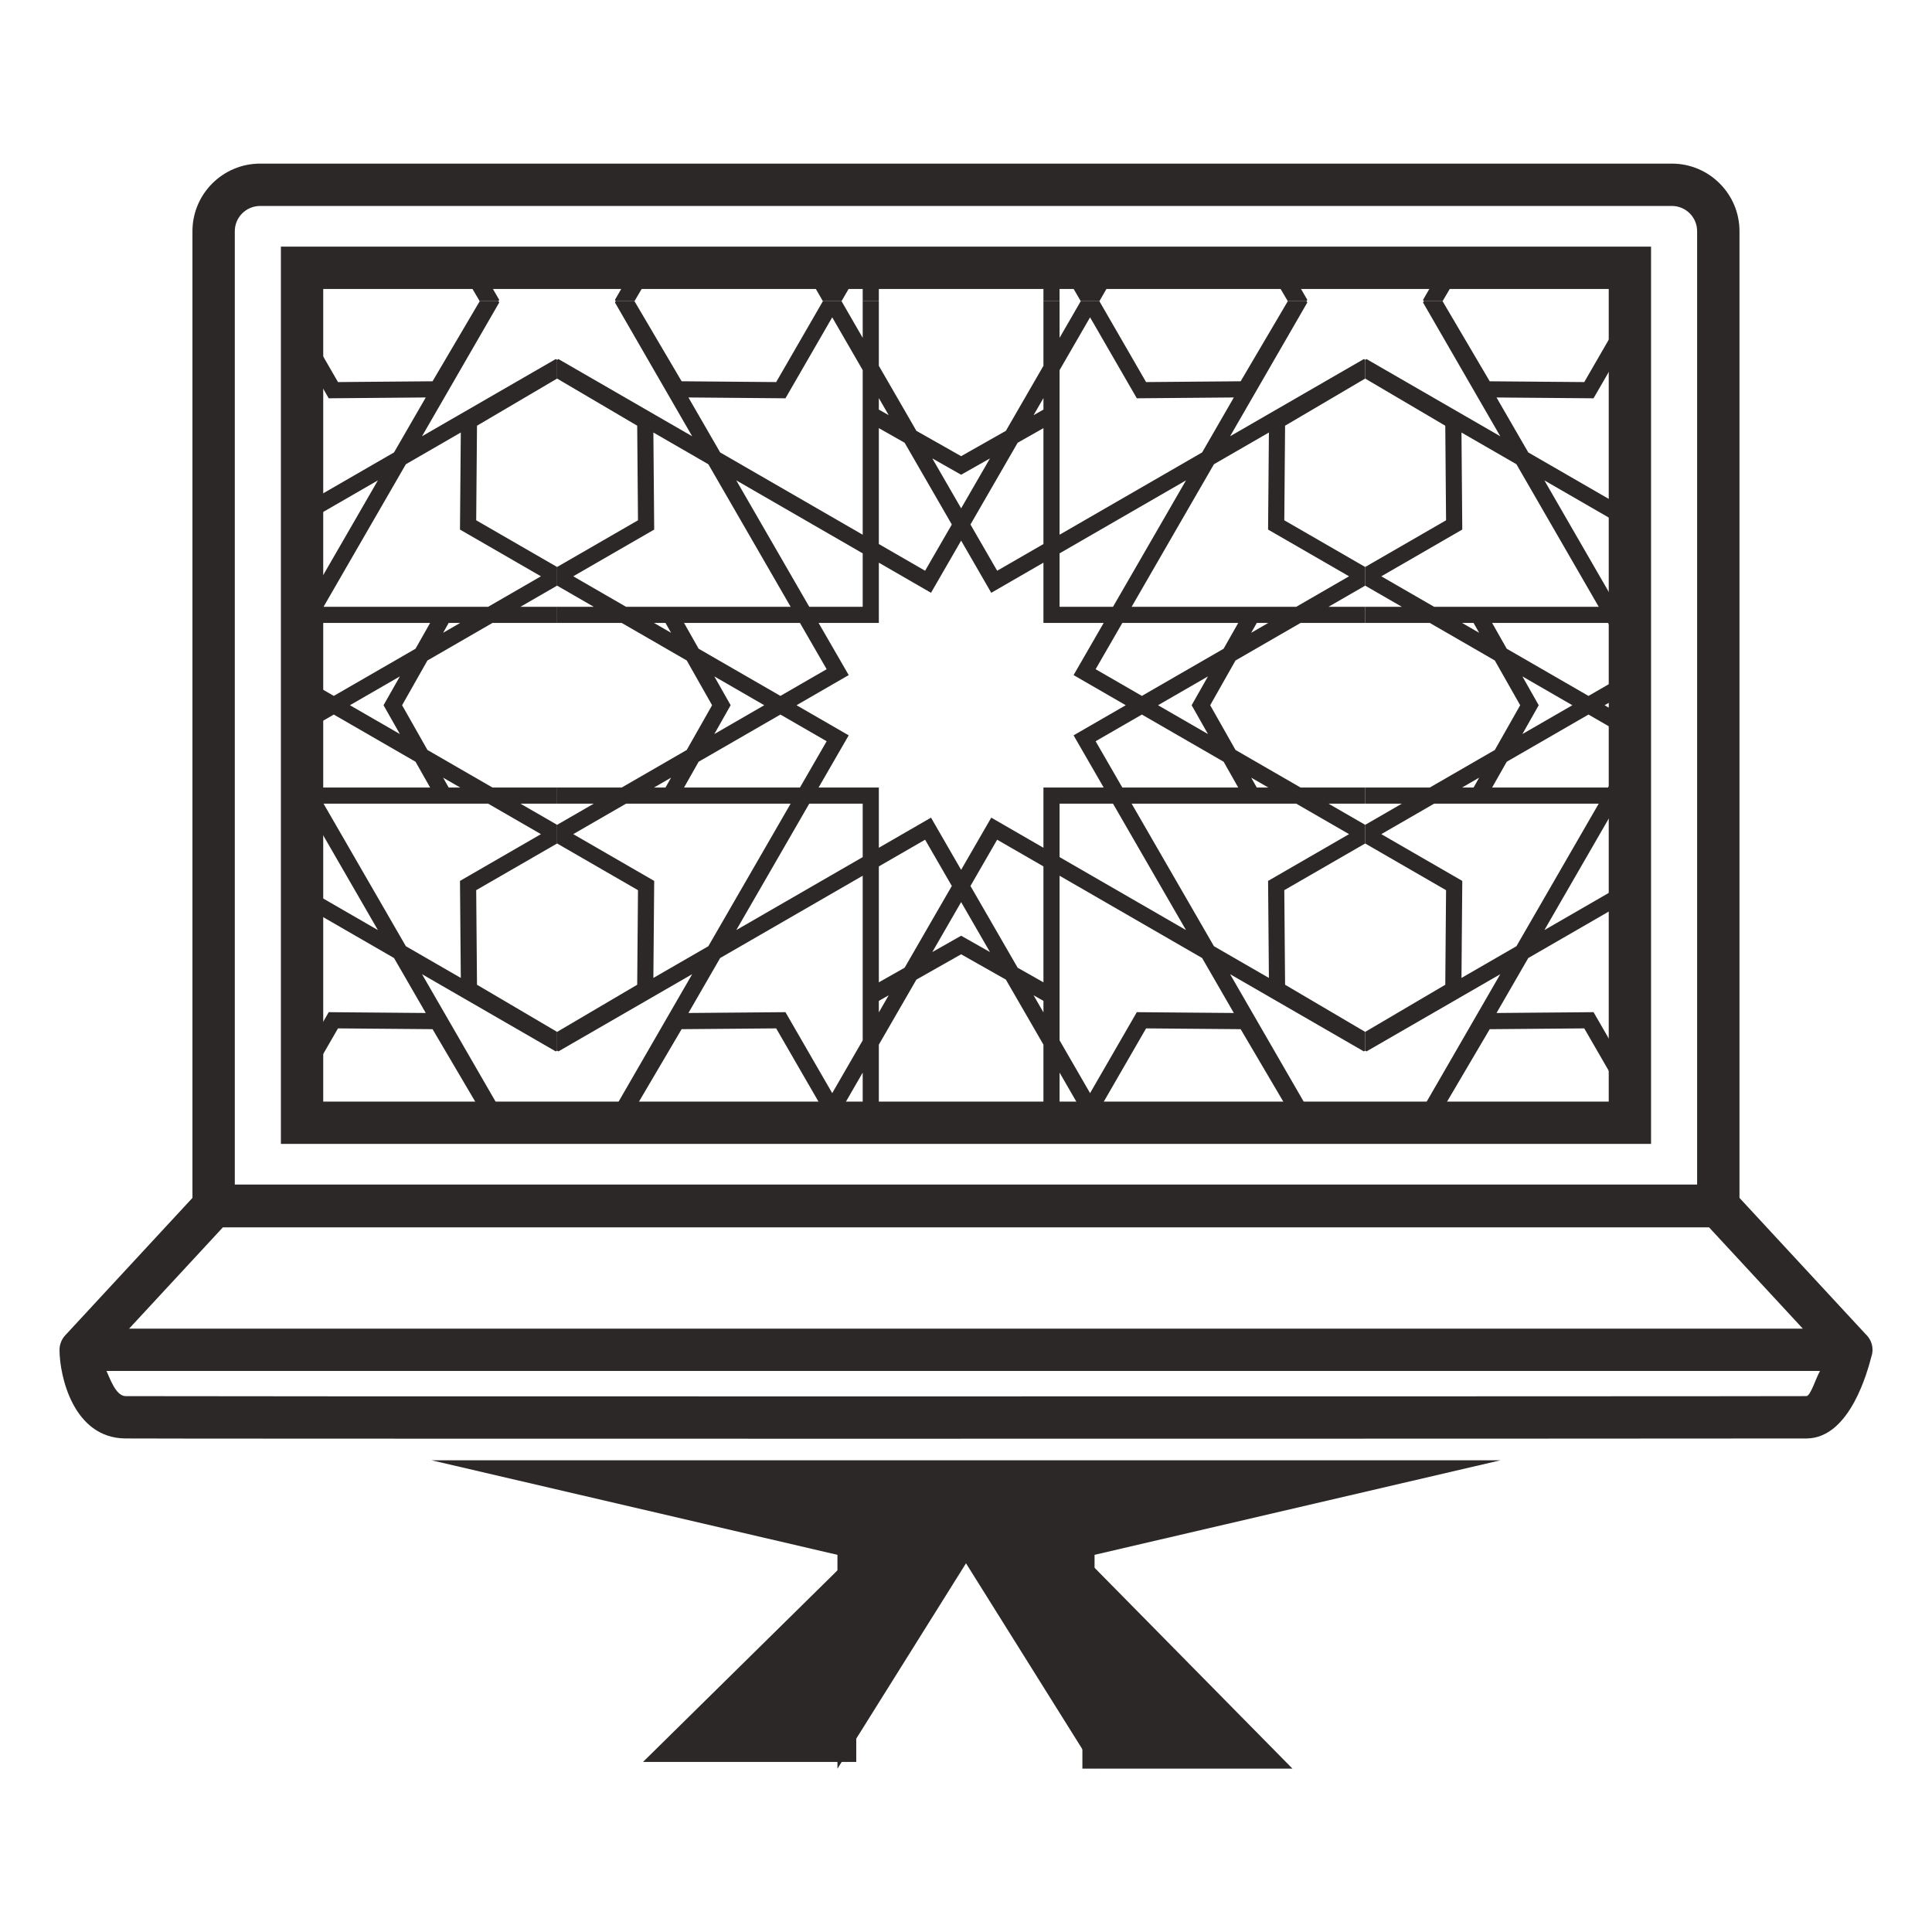 <svg xmlns="http://www.w3.org/2000/svg" xmlns:xlink="http://www.w3.org/1999/xlink" width="500" zoomAndPan="magnify" viewBox="0 0 375 375" height="500" preserveAspectRatio="xMidYMid meet" version="1.0"><defs><clipPath id="3d6baf7fbd"><path d="M 83.746 283.438 L 291.309 283.438 L 291.309 301.895 L 83.746 301.895 Z M 83.746 283.438 " clip-rule="nonzero"/></clipPath><clipPath id="3b70cc0655"><path d="M 162.988 301.895 L 212.012 301.895 L 291.254 283.438 L 83.746 283.438 Z M 162.988 301.895 " clip-rule="nonzero"/></clipPath><clipPath id="4978a77d57"><path d="M 61.469 215 L 109 215 L 109 215.152 L 61.469 215.152 Z M 61.469 215 " clip-rule="nonzero"/></clipPath><clipPath id="640b407fa6"><path d="M 108 215 L 265 215 L 265 215.152 L 108 215.152 Z M 108 215 " clip-rule="nonzero"/></clipPath><clipPath id="fae97eecd0"><path d="M 264 215 L 314.938 215 L 314.938 215.152 L 264 215.152 Z M 264 215 " clip-rule="nonzero"/></clipPath><clipPath id="8906574f61"><path d="M 61.469 58 L 109 58 L 109 215.152 L 61.469 215.152 Z M 61.469 58 " clip-rule="nonzero"/></clipPath><clipPath id="63ad2b33ba"><path d="M 108 58 L 265 58 L 265 215.152 L 108 215.152 Z M 108 58 " clip-rule="nonzero"/></clipPath><clipPath id="2a2091cac0"><path d="M 264 58 L 314.938 58 L 314.938 215.152 L 264 215.152 Z M 264 58 " clip-rule="nonzero"/></clipPath><clipPath id="71f5e2685b"><path d="M 61.469 55.246 L 109 55.246 L 109 59 L 61.469 59 Z M 61.469 55.246 " clip-rule="nonzero"/></clipPath><clipPath id="0b23bd46a0"><path d="M 108 55.246 L 265 55.246 L 265 59 L 108 59 Z M 108 55.246 " clip-rule="nonzero"/></clipPath><clipPath id="128ffaadbf"><path d="M 264 55.246 L 314.938 55.246 L 314.938 59 L 264 59 Z M 264 55.246 " clip-rule="nonzero"/></clipPath><clipPath id="46e4167e05"><path d="M 11.551 31.695 L 363.688 31.695 L 363.688 280 L 11.551 280 Z M 11.551 31.695 " clip-rule="nonzero"/></clipPath><clipPath id="5b9f126d6e"><path d="M 162.547 292.836 L 212.453 292.836 L 212.453 343.328 L 162.547 343.328 Z M 162.547 292.836 " clip-rule="nonzero"/></clipPath><clipPath id="514ec68f88"><path d="M 212.453 292.836 L 212.453 343.305 L 187.5 303.434 L 162.547 343.305 L 162.547 292.836 Z M 212.453 292.836 " clip-rule="nonzero"/></clipPath><clipPath id="f0c527bfa9"><path d="M 124.074 301.16 L 166.602 301.16 L 166.602 341.988 L 124.074 341.988 Z M 124.074 301.16 " clip-rule="nonzero"/></clipPath><clipPath id="b9f01e72bf"><path d="M 210.09 301.164 L 250.914 301.164 L 250.914 343.691 L 210.09 343.691 Z M 210.09 301.164 " clip-rule="nonzero"/></clipPath></defs><g clip-path="url(#3d6baf7fbd)"><g clip-path="url(#3b70cc0655)"><path fill="#2d2828" d="M 83.746 283.438 L 291.234 283.438 L 291.234 301.895 L 83.746 301.895 Z M 83.746 283.438 " fill-opacity="1" fill-rule="nonzero"/></g></g><g clip-path="url(#4978a77d57)"><path fill="#2d2828" d="M 104.996 268.711 L 94.75 274.629 L 62.801 274.629 L 72.574 257.699 L 78.777 246.957 L 89.441 240.801 L 89.281 259.637 Z M 86.008 279.676 L 87.09 277.762 L 89.324 277.762 Z M 77.617 299.332 L 67.922 293.734 L 77.617 288.137 L 74.445 293.734 Z M 89.324 309.707 L 87.09 309.707 L 86.008 307.793 Z M 104.996 318.758 L 89.281 327.832 L 89.441 346.668 L 78.777 340.512 L 73.438 331.262 L 62.801 312.844 L 94.75 312.844 Z M 82.641 353.469 L 63.805 353.309 L 54.73 369.027 L 48.812 358.781 L 48.812 326.828 L 76.48 342.805 Z M 45.68 309.707 L 45.68 321.402 L 35.555 315.555 L 29.707 325.684 L 23.859 315.555 L 13.73 321.402 L 13.73 309.707 L 2.039 309.707 L 7.883 299.582 L -2.242 293.734 L 7.883 287.887 L 2.039 277.762 L 13.73 277.762 L 13.73 266.066 L 23.859 271.914 L 29.707 261.785 L 35.555 271.914 L 45.68 266.066 L 45.68 277.762 L 57.375 277.762 L 51.527 287.887 L 61.656 293.734 L 51.527 299.582 L 57.375 309.707 Z M 45.68 347.52 L 40.676 344.688 L 40.32 344.07 L 31.516 328.816 L 36.699 319.84 L 45.68 325.02 Z M 45.68 353.355 L 43.766 350.039 L 45.68 351.121 Z M 29.707 338.477 L 24.109 341.641 L 29.707 331.949 L 35.301 341.641 Z M 19.09 344.07 L 18.734 344.688 L 13.73 347.52 L 13.73 325.02 L 22.711 319.84 L 27.898 328.816 Z M 13.73 353.355 L 13.73 351.121 L 15.645 350.039 Z M 10.598 323.211 L -13.938 337.379 L -8.578 328.098 L 0.227 312.844 L 10.598 312.844 Z M 10.598 358.781 L 4.684 369.027 L -4.391 353.309 L -23.227 353.469 L -17.07 342.805 L 10.598 326.828 Z M -30.027 346.668 L -29.867 327.832 L -45.586 318.758 L -35.34 312.844 L -3.391 312.844 L -14.023 331.262 L -19.363 340.512 Z M -26.598 307.793 L -27.68 309.707 L -29.91 309.707 Z M -21.246 304.703 L -20.629 304.352 L -5.379 295.543 L 3.605 300.73 L -1.582 309.707 L -24.078 309.707 Z M -18.203 288.137 L -8.512 293.734 L -18.203 299.332 L -15.035 293.734 Z M -24.078 277.762 L -1.582 277.762 L 3.605 286.738 L -5.379 291.926 L -20.629 283.117 L -21.246 282.762 Z M -29.91 277.762 L -27.68 277.762 L -26.598 279.676 Z M -45.586 268.711 L -29.867 259.637 L -30.027 240.801 L -19.363 246.957 L -13.16 257.699 L -3.391 274.629 L -35.34 274.629 Z M 10.598 264.258 L 10.598 274.629 L 0.227 274.629 L -7.961 260.441 L -13.938 250.094 Z M -23.227 234 L -4.391 234.16 L 4.684 218.441 L 10.598 228.688 L 10.598 260.641 L -17.07 244.664 Z M 18.734 242.781 L 19.707 244.469 L 27.898 258.652 L 22.711 267.633 L 13.73 262.449 L 13.73 239.949 Z M 13.73 234.117 L 15.645 237.434 L 13.73 236.348 Z M 29.707 248.996 L 35.301 245.828 L 29.707 255.52 L 24.109 245.828 Z M 45.68 234.117 L 45.68 236.348 L 43.766 237.434 Z M 40.68 242.781 L 45.68 239.949 L 45.68 262.449 L 36.699 267.633 L 31.516 258.652 L 39.707 244.469 Z M 59.184 274.629 L 48.812 274.629 L 48.812 264.258 L 73.348 250.094 L 67.375 260.441 Z M 67.992 328.098 L 73.348 337.379 L 48.812 323.211 L 48.812 312.844 L 59.184 312.844 Z M 83.488 309.707 L 60.992 309.707 L 55.809 300.73 L 64.789 295.543 L 80.043 304.352 L 80.656 304.703 Z M 80.656 282.762 L 80.043 283.117 L 64.789 291.926 L 55.809 286.738 L 60.992 277.762 L 83.488 277.762 Z M 48.812 228.688 L 54.73 218.441 L 63.805 234.16 L 82.641 234 L 76.48 244.664 L 48.812 260.641 Z M 107.875 226.539 L 81.91 241.531 L 96.902 215.566 L 96.75 215.309 L 93.113 215.309 L 83.961 230.855 L 65.605 231.012 L 56.539 215.309 L 52.922 215.309 L 48.812 222.426 L 48.812 215.309 L 45.68 215.309 L 45.68 227.852 L 39.48 238.594 L 38.391 240.473 L 29.707 245.395 L 21.02 240.473 L 19.934 238.594 L 13.73 227.852 L 13.73 215.309 L 10.598 215.309 L 10.598 222.426 L 6.492 215.309 L 2.871 215.309 L -6.191 231.012 L -24.547 230.855 L -33.699 215.309 L -37.336 215.309 L -37.488 215.566 L -22.5 241.531 L -48.461 226.539 L -48.719 226.691 L -48.719 230.328 L -33.172 239.48 L -33.016 257.84 L -48.719 266.902 L -48.719 270.52 L -41.605 274.629 L -48.719 274.629 L -48.719 277.762 L -36.18 277.762 L -26.93 283.102 L -23.551 285.051 L -18.637 293.734 L -23.551 302.418 L -26.93 304.367 L -36.18 309.707 L -48.719 309.707 L -48.719 312.844 L -41.605 312.844 L -48.719 316.949 L -48.719 320.566 L -33.016 329.633 L -33.172 347.988 L -48.719 357.141 L -48.719 360.777 L -48.461 360.93 L -22.5 345.938 L -37.488 371.902 L -37.336 372.16 L -33.699 372.16 L -24.547 356.613 L -6.191 356.457 L 2.871 372.16 L 6.492 372.16 L 10.598 365.047 L 10.598 372.16 L 13.73 372.16 L 13.73 359.617 L 19.07 350.371 L 21.02 346.996 L 29.707 342.078 L 38.391 346.996 L 40.34 350.371 L 45.68 359.617 L 45.68 372.16 L 48.812 372.16 L 48.812 365.047 L 52.922 372.16 L 56.539 372.16 L 65.605 356.457 L 83.961 356.613 L 93.113 372.16 L 96.75 372.16 L 96.902 371.902 L 81.91 345.938 L 107.875 360.93 L 108.133 360.777 L 108.133 357.141 L 92.586 347.988 L 92.43 329.633 L 108.133 320.566 L 108.133 316.949 L 101.02 312.844 L 108.133 312.844 L 108.133 309.707 L 95.59 309.707 L 86.344 304.367 L 82.965 302.418 L 78.047 293.734 L 82.965 285.051 L 86.344 283.102 L 95.59 277.762 L 108.133 277.762 L 108.133 274.629 L 101.02 274.629 L 108.133 270.52 L 108.133 266.902 L 92.43 257.84 L 92.586 239.48 L 108.133 230.328 L 108.133 226.691 L 107.875 226.539 " fill-opacity="1" fill-rule="nonzero"/></g><g clip-path="url(#640b407fa6)"><path fill="#2d2828" d="M 261.848 268.711 L 251.602 274.629 L 219.652 274.629 L 229.422 257.699 L 235.625 246.957 L 246.293 240.801 L 246.133 259.637 Z M 242.855 279.676 L 243.941 277.762 L 246.176 277.762 Z M 234.465 299.332 L 224.773 293.734 L 234.465 288.137 L 231.297 293.734 Z M 246.176 309.707 L 243.941 309.707 L 242.855 307.793 Z M 261.848 318.758 L 246.133 327.832 L 246.293 346.668 L 235.625 340.512 L 230.285 331.262 L 219.652 312.844 L 251.602 312.844 Z M 239.488 353.469 L 220.656 353.309 L 211.582 369.027 L 205.664 358.781 L 205.664 326.828 L 233.332 342.805 Z M 202.531 309.707 L 202.531 321.402 L 192.402 315.555 L 186.555 325.684 L 180.707 315.555 L 170.582 321.402 L 170.582 309.707 L 158.887 309.707 L 164.734 299.582 L 154.605 293.734 L 164.734 287.887 L 158.887 277.762 L 170.582 277.762 L 170.582 266.066 L 180.707 271.914 L 186.555 261.785 L 192.402 271.914 L 202.531 266.066 L 202.531 277.762 L 214.223 277.762 L 208.379 287.887 L 218.508 293.734 L 208.379 299.582 L 214.223 309.707 Z M 202.531 347.52 L 197.527 344.688 L 197.172 344.07 L 188.367 328.816 L 193.547 319.84 L 202.531 325.02 Z M 202.531 353.355 L 200.617 350.039 L 202.531 351.121 Z M 186.555 338.477 L 180.961 341.641 L 186.555 331.949 L 192.152 341.641 Z M 175.941 344.07 L 175.582 344.688 L 170.582 347.52 L 170.582 325.02 L 179.562 319.84 L 184.746 328.816 Z M 170.582 353.355 L 170.582 351.121 L 172.496 350.039 Z M 167.449 323.211 L 142.914 337.379 L 148.273 328.098 L 157.078 312.844 L 167.449 312.844 Z M 167.449 358.781 L 161.531 369.027 L 152.457 353.309 L 133.625 353.469 L 139.781 342.805 L 167.449 326.828 Z M 126.82 346.668 L 126.98 327.832 L 111.266 318.758 L 121.512 312.844 L 153.461 312.844 L 142.828 331.262 L 137.488 340.512 Z M 130.254 307.793 L 129.172 309.707 L 126.938 309.707 Z M 135.602 304.703 L 136.219 304.352 L 151.477 295.543 L 160.453 300.73 L 155.27 309.707 L 132.773 309.707 Z M 138.648 288.137 L 148.34 293.734 L 138.648 299.332 L 141.816 293.734 Z M 132.773 277.762 L 155.27 277.762 L 160.453 286.738 L 151.477 291.926 L 136.219 283.117 L 135.602 282.762 Z M 126.938 277.762 L 129.172 277.762 L 130.254 279.676 Z M 111.266 268.711 L 126.98 259.637 L 126.82 240.801 L 137.488 246.957 L 143.691 257.699 L 153.461 274.629 L 121.512 274.629 Z M 167.449 264.258 L 167.449 274.629 L 157.078 274.629 L 148.887 260.441 L 142.914 250.094 Z M 133.625 234 L 152.457 234.16 L 161.531 218.441 L 167.449 228.688 L 167.449 260.641 L 139.781 244.664 Z M 175.582 242.781 L 176.555 244.469 L 184.746 258.652 L 179.562 267.633 L 170.582 262.449 L 170.582 239.949 Z M 170.582 234.117 L 172.496 237.434 L 170.582 236.348 Z M 186.555 248.996 L 192.152 245.828 L 186.555 255.52 L 180.961 245.828 Z M 202.531 234.117 L 202.531 236.348 L 200.617 237.434 Z M 197.531 242.781 L 202.531 239.949 L 202.531 262.449 L 193.547 267.633 L 188.367 258.652 L 196.559 244.469 Z M 216.035 274.629 L 205.664 274.629 L 205.664 264.258 L 230.199 250.094 L 224.227 260.441 Z M 224.84 328.098 L 230.199 337.379 L 205.664 323.211 L 205.664 312.844 L 216.035 312.844 Z M 240.34 309.707 L 217.844 309.707 L 212.66 300.73 L 221.637 295.543 L 236.895 304.352 L 237.508 304.703 Z M 237.508 282.762 L 236.895 283.117 L 221.637 291.926 L 212.66 286.738 L 217.844 277.762 L 240.34 277.762 Z M 205.664 228.688 L 211.582 218.441 L 220.656 234.16 L 239.488 234 L 233.332 244.664 L 205.664 260.641 Z M 264.723 226.539 L 238.758 241.531 L 253.75 215.566 L 253.598 215.309 L 249.961 215.309 L 240.812 230.855 L 222.453 231.012 L 213.391 215.309 L 209.77 215.309 L 205.664 222.426 L 205.664 215.309 L 202.531 215.309 L 202.531 227.852 L 196.328 238.594 L 195.238 240.473 L 186.555 245.395 L 177.871 240.473 L 176.785 238.594 L 170.582 227.852 L 170.582 215.309 L 167.449 215.309 L 167.449 222.426 L 163.344 215.309 L 159.723 215.309 L 150.656 231.012 L 132.301 230.855 L 123.152 215.309 L 119.516 215.309 L 119.363 215.566 L 134.352 241.531 L 108.387 226.539 L 108.133 226.691 L 108.133 230.328 L 123.68 239.48 L 123.832 257.84 L 108.133 266.902 L 108.133 270.52 L 115.246 274.629 L 108.133 274.629 L 108.133 277.762 L 120.672 277.762 L 129.922 283.102 L 133.297 285.051 L 138.215 293.734 L 133.297 302.418 L 129.922 304.367 L 120.672 309.707 L 108.133 309.707 L 108.133 312.844 L 115.246 312.844 L 108.133 316.949 L 108.133 320.566 L 123.832 329.633 L 123.68 347.988 L 108.133 357.141 L 108.133 360.777 L 108.387 360.93 L 134.352 345.938 L 119.363 371.902 L 119.516 372.16 L 123.152 372.16 L 132.301 356.613 L 150.656 356.457 L 159.723 372.16 L 163.344 372.16 L 167.449 365.047 L 167.449 372.16 L 170.582 372.16 L 170.582 359.617 L 175.922 350.371 L 177.871 346.996 L 186.555 342.078 L 195.238 346.996 L 197.191 350.371 L 202.531 359.617 L 202.531 372.16 L 205.664 372.16 L 205.664 365.047 L 209.77 372.16 L 213.391 372.16 L 222.453 356.457 L 240.812 356.613 L 249.961 372.16 L 253.598 372.16 L 253.75 371.902 L 238.758 345.938 L 264.723 360.93 L 264.98 360.777 L 264.98 357.141 L 249.434 347.988 L 249.281 329.633 L 264.98 320.566 L 264.98 316.949 L 257.867 312.844 L 264.98 312.844 L 264.98 309.707 L 252.441 309.707 L 243.191 304.367 L 239.812 302.418 L 234.898 293.734 L 239.812 285.051 L 243.191 283.102 L 252.441 277.762 L 264.98 277.762 L 264.98 274.629 L 257.867 274.629 L 264.98 270.52 L 264.98 266.902 L 249.281 257.84 L 249.434 239.48 L 264.98 230.328 L 264.98 226.691 L 264.723 226.539 " fill-opacity="1" fill-rule="nonzero"/></g><g clip-path="url(#fae97eecd0)"><path fill="#2d2828" d="M 418.699 268.711 L 408.449 274.629 L 376.5 274.629 L 386.273 257.699 L 392.473 246.957 L 403.137 240.801 L 402.98 259.637 Z M 399.703 279.676 L 400.789 277.762 L 403.023 277.762 Z M 391.316 299.332 L 381.617 293.734 L 391.316 288.141 L 388.148 293.734 Z M 403.023 309.707 L 400.789 309.707 L 399.703 307.793 Z M 418.699 318.758 L 402.98 327.836 L 403.137 346.668 L 392.473 340.512 L 387.137 331.262 L 376.5 312.844 L 408.449 312.844 Z M 396.336 353.469 L 377.504 353.312 L 368.43 369.027 L 362.512 358.781 L 362.512 326.832 L 390.18 342.805 Z M 359.379 309.707 L 359.379 321.402 L 349.25 315.555 L 343.406 325.684 L 337.559 315.555 L 327.43 321.402 L 327.43 309.707 L 315.738 309.707 L 321.586 299.582 L 311.453 293.734 L 321.586 287.887 L 315.738 277.762 L 327.43 277.762 L 327.43 266.066 L 337.559 271.914 L 343.406 261.785 L 349.25 271.914 L 359.379 266.066 L 359.379 277.762 L 371.074 277.762 L 365.227 287.887 L 375.355 293.734 L 365.227 299.582 L 371.074 309.707 Z M 359.379 347.52 L 354.375 344.688 L 354.02 344.07 L 345.215 328.816 L 350.398 319.84 L 359.379 325.02 Z M 359.379 353.355 L 357.465 350.039 L 359.379 351.121 Z M 343.406 338.477 L 337.809 341.645 L 343.406 331.949 L 349 341.645 Z M 332.789 344.07 L 332.43 344.688 L 327.43 347.52 L 327.43 325.02 L 336.41 319.84 L 341.594 328.816 Z M 327.43 353.355 L 327.43 351.121 L 329.344 350.039 Z M 324.297 323.215 L 299.766 337.379 L 305.121 328.098 L 313.926 312.844 L 324.297 312.844 Z M 324.297 358.781 L 318.383 369.027 L 309.305 353.312 L 290.473 353.469 L 296.633 342.805 L 324.297 326.832 Z M 283.672 346.668 L 283.828 327.836 L 268.113 318.758 L 278.359 312.844 L 310.309 312.844 L 299.676 331.262 L 294.336 340.512 Z M 287.102 307.793 L 286.02 309.707 L 283.785 309.707 Z M 292.453 304.707 L 293.07 304.352 L 308.324 295.547 L 317.301 300.73 L 312.117 309.707 L 289.621 309.707 Z M 295.496 288.141 L 305.191 293.734 L 295.496 299.332 L 298.664 293.734 Z M 289.621 277.762 L 312.117 277.762 L 317.301 286.738 L 308.324 291.926 L 293.07 283.121 L 292.453 282.762 Z M 283.785 277.762 L 286.02 277.762 L 287.102 279.676 Z M 268.113 268.711 L 283.828 259.637 L 283.672 240.801 L 294.336 246.957 L 300.539 257.699 L 310.309 274.629 L 278.359 274.629 Z M 324.297 264.258 L 324.297 274.629 L 313.926 274.629 L 305.734 260.441 L 299.766 250.094 Z M 290.473 234 L 309.305 234.16 L 318.383 218.445 L 324.297 228.691 L 324.297 260.641 L 296.633 244.668 Z M 332.43 242.785 L 333.406 244.469 L 341.594 258.652 L 336.41 267.633 L 327.43 262.449 L 327.43 239.949 Z M 327.43 234.117 L 329.344 237.434 L 327.43 236.352 Z M 343.406 248.996 L 349 245.828 L 343.406 255.52 L 337.809 245.828 Z M 359.379 234.117 L 359.379 236.352 L 357.465 237.434 Z M 354.379 242.785 L 359.379 239.949 L 359.379 262.449 L 350.398 267.633 L 345.215 258.652 L 353.406 244.469 Z M 372.887 274.629 L 362.512 274.629 L 362.512 264.258 L 387.047 250.094 L 381.074 260.441 Z M 381.688 328.098 L 387.047 337.379 L 362.512 323.215 L 362.512 312.844 L 372.887 312.844 Z M 397.188 309.707 L 374.695 309.707 L 369.508 300.73 L 378.484 295.547 L 393.738 304.352 L 394.355 304.707 Z M 394.355 282.762 L 393.738 283.121 L 378.484 291.926 L 369.508 286.738 L 374.695 277.762 L 397.188 277.762 Z M 362.512 228.691 L 368.43 218.445 L 377.504 234.16 L 396.336 234 L 390.18 244.668 L 362.512 260.641 Z M 421.57 226.543 L 395.605 241.531 L 410.598 215.566 L 410.445 215.312 L 406.812 215.312 L 397.656 230.855 L 379.301 231.012 L 370.242 215.312 L 366.621 215.312 L 362.512 222.426 L 362.512 215.312 L 359.379 215.312 L 359.379 227.852 L 353.18 238.594 L 352.09 240.477 L 343.406 245.395 L 334.719 240.477 L 333.633 238.594 L 327.43 227.852 L 327.43 215.312 L 324.297 215.312 L 324.297 222.426 L 320.191 215.312 L 316.57 215.312 L 307.504 231.012 L 289.152 230.855 L 280 215.312 L 276.367 215.312 L 276.211 215.566 L 291.203 241.531 L 265.238 226.543 L 264.98 226.695 L 264.98 230.332 L 280.527 239.48 L 280.68 257.84 L 264.98 266.902 L 264.98 270.523 L 272.094 274.629 L 264.98 274.629 L 264.98 277.762 L 277.52 277.762 L 286.77 283.102 L 290.145 285.051 L 295.066 293.734 L 290.145 302.418 L 286.77 304.371 L 277.52 309.707 L 264.98 309.707 L 264.98 312.844 L 272.094 312.844 L 264.98 316.949 L 264.98 320.57 L 280.68 329.633 L 280.527 347.988 L 264.98 357.141 L 264.98 360.777 L 265.238 360.93 L 291.203 345.938 L 276.211 371.902 L 276.367 372.16 L 280 372.16 L 289.152 356.613 L 307.504 356.461 L 316.57 372.16 L 320.191 372.16 L 324.297 365.047 L 324.297 372.16 L 327.43 372.16 L 327.43 359.617 L 332.77 350.371 L 334.719 346.996 L 343.406 342.078 L 352.09 346.996 L 354.039 350.371 L 359.379 359.617 L 359.379 372.16 L 362.512 372.16 L 362.512 365.047 L 366.621 372.16 L 370.242 372.16 L 379.301 356.461 L 397.656 356.613 L 406.812 372.16 L 410.445 372.16 L 410.598 371.902 L 395.605 345.938 L 421.57 360.93 L 421.828 360.777 L 421.828 357.141 L 406.285 347.988 L 406.129 329.633 L 421.828 320.57 L 421.828 316.949 L 414.719 312.844 L 421.828 312.844 L 421.828 309.707 L 409.289 309.707 L 400.039 304.371 L 396.66 302.418 L 391.746 293.734 L 396.66 285.051 L 400.039 283.102 L 409.289 277.762 L 421.828 277.762 L 421.828 274.629 L 414.719 274.629 L 421.828 270.523 L 421.828 266.902 L 406.129 257.84 L 406.285 239.48 L 421.828 230.332 L 421.828 226.695 L 421.57 226.543 " fill-opacity="1" fill-rule="nonzero"/></g><g clip-path="url(#8906574f61)"><path fill="#2d2828" d="M 104.996 111.859 L 94.75 117.777 L 62.801 117.777 L 72.574 100.848 L 78.777 90.109 L 89.441 83.949 L 89.281 102.789 Z M 86.008 122.824 L 87.09 120.91 L 89.324 120.91 Z M 77.617 142.48 L 67.922 136.883 L 77.617 131.289 L 74.445 136.883 Z M 89.324 152.859 L 87.09 152.859 L 86.008 150.945 Z M 104.996 161.906 L 89.281 170.984 L 89.441 189.816 L 78.777 183.66 L 73.438 174.41 L 62.801 155.992 L 94.75 155.992 Z M 82.641 196.621 L 63.805 196.461 L 54.73 212.176 L 48.812 201.93 L 48.812 169.98 L 76.48 185.953 Z M 45.68 152.859 L 45.68 164.551 L 35.555 158.703 L 29.707 168.836 L 23.859 158.703 L 13.73 164.551 L 13.73 152.859 L 2.039 152.859 L 7.883 142.73 L -2.242 136.883 L 7.883 131.035 L 2.039 120.91 L 13.73 120.91 L 13.73 109.215 L 23.859 115.062 L 29.707 104.934 L 35.555 115.062 L 45.68 109.215 L 45.68 120.91 L 57.375 120.91 L 51.527 131.035 L 61.656 136.883 L 51.527 142.73 L 57.375 152.859 Z M 45.68 190.668 L 40.676 187.836 L 40.32 187.223 L 31.516 171.965 L 36.699 162.988 L 45.68 168.168 Z M 45.68 196.504 L 43.766 193.184 L 45.68 194.27 Z M 29.707 181.625 L 24.109 184.793 L 29.707 175.098 L 35.301 184.793 Z M 19.09 187.223 L 18.734 187.836 L 13.73 190.668 L 13.73 168.168 L 22.711 162.988 L 27.898 171.965 Z M 13.73 196.504 L 13.73 194.27 L 15.645 193.184 Z M 10.598 166.363 L -13.938 180.527 L -8.578 171.246 L 0.227 155.992 L 10.598 155.992 Z M 10.598 201.93 L 4.684 212.176 L -4.391 196.461 L -23.227 196.621 L -17.07 185.953 L 10.598 169.98 Z M -30.027 189.816 L -29.867 170.984 L -45.586 161.906 L -35.34 155.992 L -3.391 155.992 L -14.023 174.41 L -19.363 183.66 Z M -26.598 150.945 L -27.68 152.859 L -29.91 152.859 Z M -21.246 147.855 L -20.629 147.5 L -5.379 138.695 L 3.605 143.875 L -1.582 152.859 L -24.078 152.859 Z M -18.203 131.289 L -8.512 136.883 L -18.203 142.48 L -15.035 136.883 Z M -24.078 120.91 L -1.582 120.91 L 3.605 129.891 L -5.379 135.074 L -20.629 126.27 L -21.246 125.91 Z M -29.91 120.91 L -27.68 120.91 L -26.598 122.824 Z M -45.586 111.859 L -29.867 102.789 L -30.027 83.949 L -19.363 90.109 L -13.16 100.848 L -3.391 117.777 L -35.34 117.777 Z M 10.598 107.406 L 10.598 117.777 L 0.227 117.777 L -7.961 103.59 L -13.938 93.242 Z M -23.227 77.148 L -4.391 77.309 L 4.684 61.594 L 10.598 71.84 L 10.598 103.789 L -17.07 87.816 Z M 18.734 85.934 L 19.707 87.613 L 27.898 101.805 L 22.711 110.781 L 13.73 105.598 L 13.73 83.102 Z M 13.73 77.27 L 15.645 80.582 L 13.73 79.5 Z M 29.707 92.145 L 35.301 88.977 L 29.707 98.668 L 24.109 88.977 Z M 45.68 77.27 L 45.68 79.5 L 43.766 80.582 Z M 40.68 85.934 L 45.68 83.102 L 45.68 105.598 L 36.699 110.781 L 31.516 101.805 L 39.707 87.613 Z M 59.184 117.777 L 48.812 117.777 L 48.812 107.406 L 73.348 93.242 L 67.375 103.59 Z M 67.992 171.246 L 73.348 180.527 L 48.812 166.363 L 48.812 155.992 L 59.184 155.992 Z M 83.488 152.859 L 60.992 152.859 L 55.809 143.875 L 64.789 138.695 L 80.043 147.5 L 80.656 147.855 Z M 80.656 125.91 L 80.043 126.27 L 64.789 135.074 L 55.809 129.891 L 60.992 120.91 L 83.488 120.91 Z M 48.812 71.84 L 54.73 61.594 L 63.805 77.309 L 82.641 77.148 L 76.48 87.816 L 48.812 103.789 Z M 107.875 69.691 L 81.91 84.68 L 96.902 58.715 L 96.75 58.461 L 93.113 58.461 L 83.961 74.004 L 65.605 74.16 L 56.539 58.461 L 52.922 58.461 L 48.812 65.574 L 48.812 58.461 L 45.68 58.461 L 45.68 71 L 39.48 81.742 L 38.391 83.625 L 29.707 88.543 L 21.02 83.625 L 19.934 81.742 L 13.73 71 L 13.73 58.461 L 10.598 58.461 L 10.598 65.574 L 6.492 58.461 L 2.871 58.461 L -6.191 74.16 L -24.547 74.004 L -33.699 58.461 L -37.336 58.461 L -37.488 58.715 L -22.5 84.68 L -48.461 69.691 L -48.719 69.844 L -48.719 73.48 L -33.172 82.629 L -33.016 100.988 L -48.719 110.051 L -48.719 113.672 L -41.605 117.777 L -48.719 117.777 L -48.719 120.91 L -36.18 120.91 L -26.93 126.25 L -23.551 128.199 L -18.637 136.883 L -23.551 145.566 L -26.93 147.52 L -36.18 152.859 L -48.719 152.859 L -48.719 155.992 L -41.605 155.992 L -48.719 160.098 L -48.719 163.719 L -33.016 172.781 L -33.172 191.137 L -48.719 200.289 L -48.719 203.926 L -48.461 204.078 L -22.5 189.086 L -37.488 215.051 L -37.336 215.309 L -33.699 215.309 L -24.547 199.762 L -6.191 199.609 L 2.871 215.309 L 6.492 215.309 L 10.598 208.195 L 10.598 215.309 L 13.73 215.309 L 13.73 202.766 L 19.07 193.52 L 21.02 190.141 L 29.707 185.227 L 38.391 190.141 L 40.34 193.52 L 45.68 202.766 L 45.68 215.309 L 48.812 215.309 L 48.812 208.195 L 52.922 215.309 L 56.539 215.309 L 65.605 199.609 L 83.961 199.762 L 93.113 215.309 L 96.75 215.309 L 96.902 215.051 L 81.91 189.086 L 107.875 204.078 L 108.133 203.926 L 108.133 200.289 L 92.586 191.137 L 92.43 172.781 L 108.133 163.719 L 108.133 160.098 L 101.02 155.992 L 108.133 155.992 L 108.133 152.859 L 95.59 152.859 L 86.344 147.52 L 82.965 145.566 L 78.047 136.883 L 82.965 128.199 L 86.344 126.25 L 95.59 120.91 L 108.133 120.91 L 108.133 117.777 L 101.02 117.777 L 108.133 113.672 L 108.133 110.051 L 92.43 100.988 L 92.586 82.629 L 108.133 73.48 L 108.133 69.844 L 107.875 69.691 " fill-opacity="1" fill-rule="nonzero"/></g><g clip-path="url(#63ad2b33ba)"><path fill="#2d2828" d="M 261.848 111.859 L 251.602 117.777 L 219.652 117.777 L 229.422 100.848 L 235.625 90.109 L 246.293 83.949 L 246.133 102.789 Z M 242.855 122.824 L 243.941 120.91 L 246.176 120.91 Z M 234.465 142.48 L 224.773 136.883 L 234.465 131.289 L 231.297 136.883 Z M 246.176 152.859 L 243.941 152.859 L 242.855 150.945 Z M 261.848 161.906 L 246.133 170.984 L 246.293 189.816 L 235.625 183.66 L 230.285 174.41 L 219.652 155.992 L 251.602 155.992 Z M 239.488 196.621 L 220.656 196.461 L 211.582 212.176 L 205.664 201.93 L 205.664 169.98 L 233.332 185.953 Z M 202.531 152.859 L 202.531 164.551 L 192.402 158.703 L 186.555 168.836 L 180.707 158.703 L 170.582 164.551 L 170.582 152.859 L 158.887 152.859 L 164.734 142.73 L 154.605 136.883 L 164.734 131.035 L 158.887 120.91 L 170.582 120.91 L 170.582 109.215 L 180.707 115.062 L 186.555 104.934 L 192.402 115.062 L 202.531 109.215 L 202.531 120.91 L 214.223 120.91 L 208.379 131.035 L 218.508 136.883 L 208.379 142.73 L 214.223 152.859 Z M 202.531 190.668 L 197.527 187.836 L 197.172 187.223 L 188.367 171.965 L 193.547 162.988 L 202.531 168.168 Z M 202.531 196.504 L 200.617 193.184 L 202.531 194.27 Z M 186.555 181.625 L 180.961 184.793 L 186.555 175.098 L 192.152 184.793 Z M 175.941 187.223 L 175.582 187.836 L 170.582 190.668 L 170.582 168.168 L 179.562 162.988 L 184.746 171.965 Z M 170.582 196.504 L 170.582 194.27 L 172.496 193.184 Z M 167.449 166.363 L 142.914 180.527 L 148.273 171.246 L 157.078 155.992 L 167.449 155.992 Z M 167.449 201.93 L 161.531 212.176 L 152.457 196.461 L 133.625 196.621 L 139.781 185.953 L 167.449 169.98 Z M 126.82 189.816 L 126.98 170.984 L 111.266 161.906 L 121.512 155.992 L 153.461 155.992 L 142.828 174.41 L 137.488 183.66 Z M 130.254 150.945 L 129.172 152.859 L 126.938 152.859 Z M 135.602 147.855 L 136.219 147.5 L 151.477 138.695 L 160.453 143.875 L 155.27 152.859 L 132.773 152.859 Z M 138.648 131.289 L 148.34 136.883 L 138.648 142.48 L 141.816 136.883 Z M 132.773 120.91 L 155.27 120.91 L 160.453 129.891 L 151.477 135.074 L 136.219 126.27 L 135.602 125.91 Z M 126.938 120.91 L 129.172 120.91 L 130.254 122.824 Z M 111.266 111.859 L 126.98 102.789 L 126.82 83.949 L 137.488 90.109 L 143.691 100.848 L 153.461 117.777 L 121.512 117.777 Z M 167.449 107.406 L 167.449 117.777 L 157.078 117.777 L 148.887 103.59 L 142.914 93.242 Z M 133.625 77.148 L 152.457 77.309 L 161.531 61.594 L 167.449 71.84 L 167.449 103.789 L 139.781 87.816 Z M 175.582 85.934 L 176.555 87.613 L 184.746 101.805 L 179.562 110.781 L 170.582 105.598 L 170.582 83.102 Z M 170.582 77.27 L 172.496 80.582 L 170.582 79.5 Z M 186.555 92.145 L 192.152 88.977 L 186.555 98.668 L 180.961 88.977 Z M 202.531 77.27 L 202.531 79.5 L 200.617 80.582 Z M 197.531 85.934 L 202.531 83.102 L 202.531 105.598 L 193.547 110.781 L 188.367 101.805 L 196.559 87.613 Z M 216.035 117.777 L 205.664 117.777 L 205.664 107.406 L 230.199 93.242 L 224.227 103.59 Z M 224.84 171.246 L 230.199 180.527 L 205.664 166.363 L 205.664 155.992 L 216.035 155.992 Z M 240.34 152.859 L 217.844 152.859 L 212.66 143.875 L 221.637 138.695 L 236.895 147.5 L 237.508 147.855 Z M 237.508 125.91 L 236.895 126.27 L 221.637 135.074 L 212.66 129.891 L 217.844 120.91 L 240.34 120.91 Z M 205.664 71.84 L 211.582 61.594 L 220.656 77.309 L 239.488 77.148 L 233.332 87.816 L 205.664 103.789 Z M 264.723 69.691 L 238.758 84.68 L 253.75 58.715 L 253.598 58.461 L 249.961 58.461 L 240.812 74.004 L 222.453 74.16 L 213.391 58.461 L 209.77 58.461 L 205.664 65.574 L 205.664 58.461 L 202.531 58.461 L 202.531 71 L 196.328 81.742 L 195.238 83.625 L 186.555 88.543 L 177.871 83.625 L 176.785 81.742 L 170.582 71 L 170.582 58.461 L 167.449 58.461 L 167.449 65.574 L 163.344 58.461 L 159.723 58.461 L 150.656 74.16 L 132.301 74.004 L 123.152 58.461 L 119.516 58.461 L 119.363 58.715 L 134.352 84.68 L 108.387 69.691 L 108.133 69.844 L 108.133 73.48 L 123.68 82.629 L 123.832 100.988 L 108.133 110.051 L 108.133 113.672 L 115.246 117.777 L 108.133 117.777 L 108.133 120.91 L 120.672 120.91 L 129.922 126.25 L 133.297 128.199 L 138.215 136.883 L 133.297 145.566 L 129.922 147.52 L 120.672 152.859 L 108.133 152.859 L 108.133 155.992 L 115.246 155.992 L 108.133 160.098 L 108.133 163.719 L 123.832 172.781 L 123.68 191.137 L 108.133 200.289 L 108.133 203.926 L 108.387 204.078 L 134.352 189.086 L 119.363 215.051 L 119.516 215.309 L 123.152 215.309 L 132.301 199.762 L 150.656 199.609 L 159.723 215.309 L 163.344 215.309 L 167.449 208.195 L 167.449 215.309 L 170.582 215.309 L 170.582 202.766 L 175.922 193.52 L 177.871 190.141 L 186.555 185.227 L 195.238 190.141 L 197.191 193.52 L 202.531 202.766 L 202.531 215.309 L 205.664 215.309 L 205.664 208.195 L 209.77 215.309 L 213.391 215.309 L 222.453 199.609 L 240.812 199.762 L 249.961 215.309 L 253.598 215.309 L 253.75 215.051 L 238.758 189.086 L 264.723 204.078 L 264.98 203.926 L 264.98 200.289 L 249.434 191.137 L 249.281 172.781 L 264.98 163.719 L 264.98 160.098 L 257.867 155.992 L 264.98 155.992 L 264.98 152.859 L 252.441 152.859 L 243.191 147.52 L 239.812 145.566 L 234.898 136.883 L 239.812 128.199 L 243.191 126.25 L 252.441 120.91 L 264.98 120.91 L 264.98 117.777 L 257.867 117.777 L 264.98 113.672 L 264.98 110.051 L 249.281 100.988 L 249.434 82.629 L 264.98 73.48 L 264.98 69.844 L 264.723 69.691 " fill-opacity="1" fill-rule="nonzero"/></g><g clip-path="url(#2a2091cac0)"><path fill="#2d2828" d="M 418.699 111.863 L 408.449 117.777 L 376.5 117.777 L 386.273 100.852 L 392.473 90.105 L 403.137 83.953 L 402.98 102.785 Z M 399.703 122.824 L 400.789 120.91 L 403.023 120.91 Z M 391.316 142.48 L 381.617 136.887 L 391.316 131.289 L 388.148 136.887 Z M 403.023 152.859 L 400.789 152.859 L 399.703 150.945 Z M 418.699 161.91 L 402.98 170.984 L 403.137 189.82 L 392.473 183.66 L 387.137 174.414 L 376.5 155.992 L 408.449 155.992 Z M 396.336 196.621 L 377.504 196.461 L 368.43 212.176 L 362.512 201.93 L 362.512 169.98 L 390.18 185.957 Z M 359.379 152.859 L 359.379 164.555 L 349.25 158.707 L 343.406 168.836 L 337.559 158.707 L 327.43 164.555 L 327.43 152.859 L 315.738 152.859 L 321.586 142.73 L 311.453 136.887 L 321.586 131.039 L 315.738 120.91 L 327.43 120.91 L 327.43 109.219 L 337.559 115.066 L 343.406 104.938 L 349.25 115.066 L 359.379 109.219 L 359.379 120.91 L 371.074 120.91 L 365.227 131.039 L 375.355 136.887 L 365.227 142.73 L 371.074 152.859 Z M 359.379 190.672 L 354.375 187.836 L 354.02 187.223 L 345.215 171.969 L 350.398 162.988 L 359.379 168.172 Z M 359.379 196.504 L 357.465 193.188 L 359.379 194.27 Z M 343.406 181.625 L 337.809 184.793 L 343.406 175.102 L 349 184.793 Z M 332.789 187.223 L 332.43 187.836 L 327.43 190.672 L 327.43 168.172 L 336.41 162.988 L 341.594 171.969 Z M 327.43 196.504 L 327.43 194.27 L 329.344 193.188 Z M 324.297 166.363 L 299.766 180.527 L 305.121 171.246 L 313.926 155.992 L 324.297 155.992 Z M 324.297 201.93 L 318.383 212.176 L 309.305 196.461 L 290.473 196.621 L 296.633 185.957 L 324.297 169.98 Z M 283.672 189.82 L 283.828 170.984 L 268.113 161.91 L 278.359 155.992 L 310.309 155.992 L 299.676 174.414 L 294.336 183.66 Z M 287.102 150.945 L 286.02 152.859 L 283.785 152.859 Z M 292.453 147.859 L 293.07 147.5 L 308.324 138.695 L 317.301 143.879 L 312.117 152.859 L 289.621 152.859 Z M 295.496 131.289 L 305.191 136.887 L 295.496 142.48 L 298.664 136.887 Z M 289.621 120.91 L 312.117 120.91 L 317.301 129.891 L 308.324 135.078 L 293.07 126.27 L 292.453 125.914 Z M 283.785 120.91 L 286.02 120.91 L 287.102 122.824 Z M 268.113 111.863 L 283.828 102.785 L 283.672 83.953 L 294.336 90.105 L 300.539 100.852 L 310.309 117.777 L 278.359 117.777 Z M 324.297 107.41 L 324.297 117.777 L 313.926 117.777 L 305.734 103.59 L 299.766 93.246 Z M 290.473 77.152 L 309.305 77.309 L 318.383 61.594 L 324.297 71.84 L 324.297 103.793 L 296.633 87.812 Z M 332.43 85.93 L 333.406 87.617 L 341.594 101.805 L 336.41 110.785 L 327.43 105.602 L 327.43 83.102 Z M 327.43 77.27 L 329.344 80.586 L 327.43 79.5 Z M 343.406 92.145 L 349 88.977 L 343.406 98.668 L 337.809 88.977 Z M 359.379 77.27 L 359.379 79.5 L 357.465 80.586 Z M 354.379 85.93 L 359.379 83.102 L 359.379 105.602 L 350.398 110.785 L 345.215 101.805 L 353.406 87.617 Z M 372.887 117.777 L 362.512 117.777 L 362.512 107.41 L 387.047 93.246 L 381.074 103.59 Z M 381.688 171.246 L 387.047 180.527 L 362.512 166.363 L 362.512 155.992 L 372.887 155.992 Z M 397.188 152.859 L 374.695 152.859 L 369.508 143.879 L 378.484 138.695 L 393.738 147.5 L 394.355 147.859 Z M 394.355 125.914 L 393.738 126.27 L 378.484 135.078 L 369.508 129.891 L 374.695 120.91 L 397.188 120.91 Z M 362.512 71.84 L 368.43 61.594 L 377.504 77.309 L 396.336 77.152 L 390.18 87.812 L 362.512 103.793 Z M 421.57 69.691 L 395.605 84.68 L 410.598 58.719 L 410.445 58.461 L 406.812 58.461 L 397.656 74.008 L 379.301 74.16 L 370.242 58.461 L 366.621 58.461 L 362.512 65.574 L 362.512 58.461 L 359.379 58.461 L 359.379 71 L 353.18 81.742 L 352.09 83.625 L 343.406 88.547 L 334.719 83.625 L 333.633 81.742 L 327.43 71 L 327.43 58.461 L 324.297 58.461 L 324.297 65.574 L 320.191 58.461 L 316.57 58.461 L 307.504 74.16 L 289.152 74.008 L 280 58.461 L 276.367 58.461 L 276.211 58.719 L 291.203 84.68 L 265.238 69.691 L 264.98 69.84 L 264.98 73.48 L 280.527 82.633 L 280.68 100.988 L 264.98 110.055 L 264.98 113.672 L 272.094 117.777 L 264.98 117.777 L 264.98 120.91 L 277.52 120.91 L 286.77 126.25 L 290.145 128.203 L 295.066 136.887 L 290.145 145.57 L 286.77 147.52 L 277.52 152.859 L 264.98 152.859 L 264.98 155.992 L 272.094 155.992 L 264.98 160.102 L 264.98 163.719 L 280.68 172.785 L 280.527 191.141 L 264.98 200.289 L 264.98 203.93 L 265.238 204.078 L 291.203 189.09 L 276.211 215.051 L 276.367 215.312 L 280 215.312 L 289.152 199.766 L 307.504 199.609 L 316.57 215.312 L 320.191 215.312 L 324.297 208.195 L 324.297 215.312 L 327.43 215.312 L 327.43 202.77 L 332.77 193.52 L 334.719 190.145 L 343.406 185.227 L 352.09 190.145 L 354.039 193.52 L 359.379 202.77 L 359.379 215.312 L 362.512 215.312 L 362.512 208.195 L 366.621 215.312 L 370.242 215.312 L 379.301 199.609 L 397.656 199.766 L 406.812 215.312 L 410.445 215.312 L 410.598 215.051 L 395.605 189.09 L 421.57 204.078 L 421.828 203.93 L 421.828 200.289 L 406.285 191.141 L 406.129 172.785 L 421.828 163.719 L 421.828 160.102 L 414.719 155.992 L 421.828 155.992 L 421.828 152.859 L 409.289 152.859 L 400.039 147.52 L 396.66 145.57 L 391.746 136.887 L 396.66 128.203 L 400.039 126.25 L 409.289 120.91 L 421.828 120.91 L 421.828 117.777 L 414.719 117.777 L 421.828 113.672 L 421.828 110.055 L 406.129 100.988 L 406.285 82.633 L 421.828 73.48 L 421.828 69.84 L 421.57 69.691 " fill-opacity="1" fill-rule="nonzero"/></g><g clip-path="url(#71f5e2685b)"><path fill="#2d2828" d="M 104.996 -44.988 L 94.75 -39.07 L 62.801 -39.07 L 72.574 -56 L 78.777 -66.742 L 89.438 -72.898 L 89.281 -54.062 Z M 86.004 -34.023 L 87.09 -35.938 L 89.324 -35.938 Z M 77.613 -14.367 L 67.922 -19.965 L 77.613 -25.562 L 74.445 -19.965 Z M 89.324 -3.992 L 87.09 -3.992 L 86.004 -5.902 Z M 104.996 5.059 L 89.281 14.133 L 89.438 32.969 L 78.777 26.812 L 73.438 17.562 L 62.801 -0.855 L 94.75 -0.855 Z M 82.637 39.77 L 63.801 39.609 L 54.73 55.328 L 48.812 45.082 L 48.812 13.129 L 76.48 29.105 Z M 45.68 -3.992 L 45.68 7.703 L 35.551 1.855 L 29.703 11.98 L 23.859 1.855 L 13.73 7.703 L 13.73 -3.992 L 2.035 -3.992 L 7.883 -14.117 L -2.242 -19.965 L 7.883 -25.812 L 2.035 -35.938 L 13.73 -35.938 L 13.73 -47.633 L 23.859 -41.785 L 29.703 -51.91 L 35.551 -41.785 L 45.68 -47.633 L 45.68 -35.938 L 57.375 -35.938 L 51.527 -25.812 L 61.656 -19.965 L 51.527 -14.117 L 57.375 -3.992 Z M 45.68 33.82 L 40.676 30.988 L 40.32 30.371 L 31.512 15.117 L 36.699 6.137 L 45.68 11.32 Z M 45.68 39.652 L 43.766 36.336 L 45.68 37.422 Z M 29.703 24.777 L 24.109 27.945 L 29.703 18.254 L 35.301 27.945 Z M 19.09 30.371 L 18.734 30.988 L 13.73 33.82 L 13.73 11.32 L 22.711 6.137 L 27.895 15.117 Z M 13.73 39.652 L 13.73 37.422 L 15.645 36.336 Z M 10.598 9.512 L -13.938 23.68 L -8.578 14.395 L 0.227 -0.855 L 10.598 -0.855 Z M 10.598 45.082 L 4.68 55.328 L -4.395 39.609 L -23.227 39.77 L -17.07 29.105 L 10.598 13.129 Z M -30.031 32.969 L -29.867 14.133 L -45.586 5.059 L -35.34 -0.855 L -3.391 -0.855 L -14.027 17.562 L -19.363 26.812 Z M -26.598 -5.902 L -27.68 -3.992 L -29.91 -3.992 Z M -21.246 -8.992 L -20.629 -9.348 L -5.379 -18.156 L 3.605 -12.969 L -1.582 -3.992 L -24.078 -3.992 Z M -18.203 -25.562 L -8.512 -19.965 L -18.203 -14.367 L -15.035 -19.965 Z M -24.078 -35.938 L -1.582 -35.938 L 3.605 -26.957 L -5.379 -21.773 L -20.629 -30.582 L -21.246 -30.934 Z M -29.91 -35.938 L -27.68 -35.938 L -26.598 -34.023 Z M -45.586 -44.988 L -29.867 -54.062 L -30.031 -72.898 L -19.363 -66.742 L -13.164 -56 L -3.391 -39.07 L -35.34 -39.07 Z M 10.598 -49.441 L 10.598 -39.07 L 0.227 -39.07 L -7.961 -53.258 L -13.938 -63.605 Z M -23.227 -79.699 L -4.395 -79.539 L 4.68 -95.258 L 10.598 -85.012 L 10.598 -53.059 L -17.07 -69.035 Z M 18.734 -70.918 L 19.707 -69.234 L 27.895 -55.047 L 22.711 -46.066 L 13.73 -51.25 L 13.73 -73.746 Z M 13.73 -79.582 L 15.645 -76.266 L 13.73 -77.352 Z M 29.703 -64.707 L 35.301 -67.875 L 29.703 -58.184 L 24.109 -67.875 Z M 45.68 -79.582 L 45.68 -77.352 L 43.766 -76.266 Z M 40.676 -70.918 L 45.68 -73.746 L 45.68 -51.25 L 36.699 -46.066 L 31.512 -55.047 L 39.703 -69.234 Z M 59.184 -39.07 L 48.812 -39.07 L 48.812 -49.441 L 73.348 -63.605 L 67.375 -53.258 Z M 67.988 14.395 L 73.348 23.68 L 48.812 9.512 L 48.812 -0.855 L 59.184 -0.855 Z M 83.488 -3.992 L 60.992 -3.992 L 55.809 -12.969 L 64.789 -18.156 L 80.043 -9.348 L 80.656 -8.992 Z M 80.656 -30.934 L 80.043 -30.582 L 64.789 -21.773 L 55.809 -26.957 L 60.992 -35.938 L 83.488 -35.938 Z M 48.812 -85.012 L 54.73 -95.258 L 63.801 -79.539 L 82.637 -79.699 L 76.48 -69.035 L 48.812 -53.059 Z M 107.871 -87.156 L 81.91 -72.168 L 96.898 -98.133 L 96.746 -98.391 L 93.109 -98.391 L 83.961 -82.844 L 65.605 -82.688 L 56.539 -98.391 L 52.918 -98.391 L 48.812 -91.277 L 48.812 -98.391 L 45.68 -98.391 L 45.68 -85.848 L 39.477 -75.105 L 38.391 -73.223 L 29.703 -68.305 L 21.02 -73.223 L 19.934 -75.105 L 13.73 -85.848 L 13.73 -98.391 L 10.598 -98.391 L 10.598 -91.277 L 6.488 -98.391 L 2.871 -98.391 L -6.191 -82.688 L -24.547 -82.844 L -33.699 -98.391 L -37.336 -98.391 L -37.488 -98.133 L -22.5 -72.168 L -48.461 -87.156 L -48.719 -87.008 L -48.719 -83.371 L -33.172 -74.215 L -33.02 -55.859 L -48.719 -46.797 L -48.719 -43.18 L -41.605 -39.07 L -48.719 -39.07 L -48.719 -35.938 L -36.18 -35.938 L -26.93 -30.598 L -23.555 -28.648 L -18.637 -19.965 L -23.555 -11.281 L -26.93 -9.328 L -36.18 -3.992 L -48.719 -3.992 L -48.719 -0.855 L -41.605 -0.855 L -48.719 3.25 L -48.719 6.867 L -33.02 15.934 L -33.172 34.289 L -48.719 43.441 L -48.719 47.078 L -48.461 47.227 L -22.5 32.242 L -37.488 58.203 L -37.336 58.461 L -33.699 58.461 L -24.547 42.914 L -6.191 42.762 L 2.871 58.461 L 6.488 58.461 L 10.598 51.348 L 10.598 58.461 L 13.73 58.461 L 13.73 45.922 L 19.07 36.672 L 21.02 33.297 L 29.703 28.375 L 38.391 33.297 L 40.34 36.672 L 45.68 45.922 L 45.68 58.461 L 48.812 58.461 L 48.812 51.348 L 52.918 58.461 L 56.539 58.461 L 65.605 42.762 L 83.961 42.914 L 93.109 58.461 L 96.746 58.461 L 96.898 58.203 L 81.91 32.242 L 107.871 47.227 L 108.129 47.078 L 108.129 43.441 L 92.582 34.289 L 92.43 15.934 L 108.129 6.867 L 108.129 3.25 L 101.016 -0.855 L 108.129 -0.855 L 108.129 -3.992 L 95.59 -3.992 L 86.34 -9.328 L 82.961 -11.281 L 78.047 -19.965 L 82.961 -28.648 L 86.34 -30.598 L 95.59 -35.938 L 108.129 -35.938 L 108.129 -39.07 L 101.016 -39.07 L 108.129 -43.18 L 108.129 -46.797 L 92.43 -55.859 L 92.582 -74.215 L 108.129 -83.371 L 108.129 -87.008 L 107.871 -87.156 " fill-opacity="1" fill-rule="nonzero"/></g><g clip-path="url(#0b23bd46a0)"><path fill="#2d2828" d="M 261.848 -44.988 L 251.602 -39.07 L 219.648 -39.07 L 229.422 -56 L 235.625 -66.742 L 246.289 -72.898 L 246.133 -54.062 Z M 242.855 -34.023 L 243.941 -35.938 L 246.172 -35.938 Z M 234.465 -14.367 L 224.77 -19.965 L 234.465 -25.562 L 231.297 -19.965 Z M 246.172 -3.992 L 243.941 -3.992 L 242.855 -5.902 Z M 261.848 5.059 L 246.133 14.133 L 246.289 32.969 L 235.625 26.812 L 230.285 17.562 L 219.648 -0.855 L 251.602 -0.855 Z M 239.488 39.77 L 220.652 39.609 L 211.578 55.328 L 205.66 45.082 L 205.66 13.129 L 233.328 29.105 Z M 202.531 -3.992 L 202.531 7.703 L 192.402 1.855 L 186.555 11.98 L 180.707 1.855 L 170.582 7.703 L 170.582 -3.992 L 158.887 -3.992 L 164.734 -14.117 L 154.605 -19.965 L 164.734 -25.812 L 158.887 -35.938 L 170.582 -35.938 L 170.582 -47.633 L 180.707 -41.785 L 186.555 -51.91 L 192.402 -41.785 L 202.531 -47.633 L 202.531 -35.938 L 214.223 -35.938 L 208.375 -25.812 L 218.508 -19.965 L 208.375 -14.117 L 214.223 -3.992 Z M 202.531 33.82 L 197.523 30.988 L 197.172 30.371 L 188.363 15.117 L 193.547 6.137 L 202.531 11.32 Z M 202.531 39.652 L 200.617 36.336 L 202.531 37.422 Z M 186.555 24.777 L 180.957 27.945 L 186.555 18.254 L 192.152 27.945 Z M 175.941 30.371 L 175.582 30.988 L 170.582 33.82 L 170.582 11.32 L 179.562 6.137 L 184.746 15.117 Z M 170.582 39.652 L 170.582 37.422 L 172.496 36.336 Z M 167.449 9.512 L 142.914 23.68 L 148.27 14.395 L 157.078 -0.855 L 167.449 -0.855 Z M 167.449 45.082 L 161.531 55.328 L 152.457 39.609 L 133.621 39.77 L 139.781 29.105 L 167.449 13.129 Z M 126.82 32.969 L 126.98 14.133 L 111.266 5.059 L 121.512 -0.855 L 153.461 -0.855 L 142.824 17.562 L 137.488 26.812 Z M 130.254 -5.902 L 129.172 -3.992 L 126.938 -3.992 Z M 135.602 -8.992 L 136.219 -9.348 L 151.473 -18.156 L 160.453 -12.969 L 155.266 -3.992 L 132.77 -3.992 Z M 138.648 -25.562 L 148.34 -19.965 L 138.648 -14.367 L 141.816 -19.965 Z M 132.77 -35.938 L 155.266 -35.938 L 160.453 -26.957 L 151.473 -21.773 L 136.219 -30.582 L 135.602 -30.934 Z M 126.938 -35.938 L 129.172 -35.938 L 130.254 -34.023 Z M 111.266 -44.988 L 126.98 -54.062 L 126.82 -72.898 L 137.488 -66.742 L 143.688 -56 L 153.461 -39.07 L 121.512 -39.07 Z M 167.449 -49.441 L 167.449 -39.07 L 157.078 -39.07 L 148.887 -53.258 L 142.914 -63.605 Z M 133.621 -79.699 L 152.457 -79.539 L 161.531 -95.258 L 167.449 -85.012 L 167.449 -53.059 L 139.781 -69.035 Z M 175.582 -70.918 L 176.555 -69.234 L 184.746 -55.047 L 179.562 -46.066 L 170.582 -51.25 L 170.582 -73.746 Z M 170.582 -79.582 L 172.496 -76.266 L 170.582 -77.352 Z M 186.555 -64.707 L 192.152 -67.875 L 186.555 -58.184 L 180.957 -67.875 Z M 202.531 -79.582 L 202.531 -77.352 L 200.617 -76.266 Z M 197.527 -70.918 L 202.531 -73.746 L 202.531 -51.25 L 193.547 -46.066 L 188.363 -55.047 L 196.555 -69.234 Z M 216.035 -39.07 L 205.66 -39.07 L 205.66 -49.441 L 230.195 -63.605 L 224.227 -53.258 Z M 224.836 14.395 L 230.195 23.68 L 205.66 9.512 L 205.66 -0.855 L 216.035 -0.855 Z M 240.34 -3.992 L 217.844 -3.992 L 212.66 -12.969 L 221.637 -18.156 L 236.891 -9.348 L 237.504 -8.992 Z M 237.504 -30.934 L 236.891 -30.582 L 221.637 -21.773 L 212.66 -26.957 L 217.844 -35.938 L 240.34 -35.938 Z M 205.66 -85.012 L 211.578 -95.258 L 220.652 -79.539 L 239.488 -79.699 L 233.328 -69.035 L 205.66 -53.059 Z M 264.723 -87.156 L 238.758 -72.168 L 253.75 -98.133 L 253.594 -98.391 L 249.961 -98.391 L 240.809 -82.844 L 222.453 -82.688 L 213.391 -98.391 L 209.77 -98.391 L 205.66 -91.277 L 205.66 -98.391 L 202.531 -98.391 L 202.531 -85.848 L 196.328 -75.105 L 195.238 -73.223 L 186.555 -68.305 L 177.867 -73.223 L 176.785 -75.105 L 170.582 -85.848 L 170.582 -98.391 L 167.449 -98.391 L 167.449 -91.277 L 163.34 -98.391 L 159.723 -98.391 L 150.656 -82.688 L 132.301 -82.844 L 123.148 -98.391 L 119.516 -98.391 L 119.359 -98.133 L 134.352 -72.168 L 108.387 -87.156 L 108.129 -87.008 L 108.129 -83.371 L 123.676 -74.215 L 123.832 -55.859 L 108.129 -46.797 L 108.129 -43.18 L 115.246 -39.07 L 108.129 -39.07 L 108.129 -35.938 L 120.672 -35.938 L 129.922 -30.598 L 133.293 -28.648 L 138.215 -19.965 L 133.293 -11.281 L 129.922 -9.328 L 120.672 -3.992 L 108.129 -3.992 L 108.129 -0.855 L 115.246 -0.855 L 108.129 3.25 L 108.129 6.867 L 123.832 15.934 L 123.676 34.289 L 108.129 43.441 L 108.129 47.078 L 108.387 47.227 L 134.352 32.242 L 119.359 58.203 L 119.516 58.461 L 123.148 58.461 L 132.301 42.914 L 150.656 42.762 L 159.723 58.461 L 163.34 58.461 L 167.449 51.348 L 167.449 58.461 L 170.582 58.461 L 170.582 45.922 L 175.922 36.672 L 177.867 33.297 L 186.555 28.375 L 195.238 33.297 L 197.191 36.672 L 202.531 45.922 L 202.531 58.461 L 205.66 58.461 L 205.66 51.348 L 209.77 58.461 L 213.391 58.461 L 222.453 42.762 L 240.809 42.914 L 249.961 58.461 L 253.594 58.461 L 253.75 58.203 L 238.758 32.242 L 264.723 47.227 L 264.98 47.078 L 264.98 43.441 L 249.434 34.289 L 249.281 15.934 L 264.98 6.867 L 264.98 3.25 L 257.867 -0.855 L 264.98 -0.855 L 264.98 -3.992 L 252.441 -3.992 L 243.191 -9.328 L 239.812 -11.281 L 234.895 -19.965 L 239.812 -28.648 L 243.191 -30.598 L 252.441 -35.938 L 264.98 -35.938 L 264.98 -39.07 L 257.867 -39.07 L 264.98 -43.18 L 264.98 -46.797 L 249.281 -55.859 L 249.434 -74.215 L 264.98 -83.371 L 264.98 -87.008 L 264.723 -87.156 " fill-opacity="1" fill-rule="nonzero"/></g><g clip-path="url(#128ffaadbf)"><path fill="#2d2828" d="M 418.699 -44.988 L 408.449 -39.07 L 376.5 -39.07 L 386.273 -56 L 392.473 -66.742 L 403.137 -72.898 L 402.98 -54.062 Z M 399.703 -34.023 L 400.789 -35.938 L 403.023 -35.938 Z M 391.316 -14.367 L 381.617 -19.965 L 391.316 -25.562 L 388.148 -19.965 Z M 403.023 -3.992 L 400.789 -3.992 L 399.703 -5.902 Z M 418.699 5.059 L 402.98 14.133 L 403.137 32.969 L 392.473 26.812 L 387.137 17.562 L 376.5 -0.855 L 408.449 -0.855 Z M 396.336 39.77 L 377.504 39.609 L 368.43 55.328 L 362.512 45.082 L 362.512 13.129 L 390.18 29.105 Z M 359.379 -3.992 L 359.379 7.703 L 349.25 1.855 L 343.406 11.98 L 337.559 1.855 L 327.43 7.703 L 327.43 -3.992 L 315.738 -3.992 L 321.586 -14.117 L 311.453 -19.965 L 321.586 -25.812 L 315.738 -35.938 L 327.43 -35.938 L 327.43 -47.633 L 337.559 -41.785 L 343.406 -51.91 L 349.25 -41.785 L 359.379 -47.633 L 359.379 -35.938 L 371.074 -35.938 L 365.227 -25.812 L 375.355 -19.965 L 365.227 -14.117 L 371.074 -3.992 Z M 359.379 33.82 L 354.375 30.988 L 354.02 30.371 L 345.215 15.117 L 350.398 6.137 L 359.379 11.32 Z M 359.379 39.652 L 357.465 36.336 L 359.379 37.422 Z M 343.406 24.777 L 337.809 27.945 L 343.406 18.254 L 349 27.945 Z M 332.789 30.371 L 332.43 30.988 L 327.43 33.82 L 327.43 11.32 L 336.41 6.137 L 341.594 15.117 Z M 327.43 39.652 L 327.43 37.422 L 329.344 36.336 Z M 324.297 9.512 L 299.766 23.68 L 305.121 14.395 L 313.926 -0.855 L 324.297 -0.855 Z M 324.297 45.082 L 318.383 55.328 L 309.305 39.609 L 290.473 39.77 L 296.633 29.105 L 324.297 13.129 Z M 283.672 32.969 L 283.828 14.133 L 268.113 5.059 L 278.359 -0.855 L 310.309 -0.855 L 299.676 17.562 L 294.336 26.812 Z M 287.102 -5.902 L 286.02 -3.992 L 283.785 -3.992 Z M 292.453 -8.992 L 293.07 -9.348 L 308.324 -18.156 L 317.301 -12.969 L 312.117 -3.992 L 289.621 -3.992 Z M 295.496 -25.562 L 305.191 -19.965 L 295.496 -14.367 L 298.664 -19.965 Z M 289.621 -35.938 L 312.117 -35.938 L 317.301 -26.957 L 308.324 -21.773 L 293.07 -30.582 L 292.453 -30.934 Z M 283.785 -35.938 L 286.02 -35.938 L 287.102 -34.023 Z M 268.113 -44.988 L 283.828 -54.062 L 283.672 -72.898 L 294.336 -66.742 L 300.539 -56 L 310.309 -39.07 L 278.359 -39.07 Z M 324.297 -49.441 L 324.297 -39.07 L 313.926 -39.07 L 305.734 -53.258 L 299.766 -63.605 Z M 290.473 -79.699 L 309.305 -79.539 L 318.383 -95.258 L 324.297 -85.012 L 324.297 -53.059 L 296.633 -69.035 Z M 332.43 -70.918 L 333.406 -69.234 L 341.594 -55.047 L 336.41 -46.066 L 327.43 -51.25 L 327.43 -73.746 Z M 327.43 -79.582 L 329.344 -76.266 L 327.43 -77.352 Z M 343.406 -64.707 L 349 -67.875 L 343.406 -58.184 L 337.809 -67.875 Z M 359.379 -79.582 L 359.379 -77.352 L 357.465 -76.266 Z M 354.379 -70.918 L 359.379 -73.746 L 359.379 -51.25 L 350.398 -46.066 L 345.215 -55.047 L 353.406 -69.234 Z M 372.887 -39.07 L 362.512 -39.07 L 362.512 -49.441 L 387.047 -63.605 L 381.074 -53.258 Z M 381.688 14.395 L 387.047 23.68 L 362.512 9.512 L 362.512 -0.855 L 372.887 -0.855 Z M 397.188 -3.992 L 374.695 -3.992 L 369.508 -12.969 L 378.484 -18.156 L 393.738 -9.348 L 394.355 -8.992 Z M 394.355 -30.934 L 393.738 -30.582 L 378.484 -21.773 L 369.508 -26.957 L 374.695 -35.938 L 397.188 -35.938 Z M 362.512 -85.012 L 368.43 -95.258 L 377.504 -79.539 L 396.336 -79.699 L 390.18 -69.035 L 362.512 -53.059 Z M 421.57 -87.156 L 395.605 -72.168 L 410.598 -98.133 L 410.445 -98.391 L 406.812 -98.391 L 397.656 -82.844 L 379.301 -82.688 L 370.242 -98.391 L 366.621 -98.391 L 362.512 -91.277 L 362.512 -98.391 L 359.379 -98.391 L 359.379 -85.848 L 353.18 -75.105 L 352.09 -73.223 L 343.406 -68.305 L 334.719 -73.223 L 333.633 -75.105 L 327.43 -85.848 L 327.43 -98.391 L 324.297 -98.391 L 324.297 -91.277 L 320.191 -98.391 L 316.57 -98.391 L 307.504 -82.688 L 289.152 -82.844 L 280 -98.391 L 276.367 -98.391 L 276.211 -98.133 L 291.203 -72.168 L 265.238 -87.156 L 264.98 -87.008 L 264.98 -83.371 L 280.527 -74.215 L 280.68 -55.859 L 264.98 -46.797 L 264.98 -43.18 L 272.094 -39.07 L 264.98 -39.07 L 264.98 -35.938 L 277.52 -35.938 L 286.77 -30.598 L 290.145 -28.648 L 295.066 -19.965 L 290.145 -11.281 L 286.77 -9.328 L 277.52 -3.992 L 264.98 -3.992 L 264.98 -0.855 L 272.094 -0.855 L 264.98 3.25 L 264.98 6.867 L 280.68 15.934 L 280.527 34.289 L 264.98 43.441 L 264.98 47.078 L 265.238 47.227 L 291.203 32.242 L 276.211 58.203 L 276.367 58.461 L 280 58.461 L 289.152 42.914 L 307.504 42.762 L 316.57 58.461 L 320.191 58.461 L 324.297 51.348 L 324.297 58.461 L 327.43 58.461 L 327.43 45.922 L 332.77 36.672 L 334.719 33.297 L 343.406 28.375 L 352.09 33.297 L 354.039 36.672 L 359.379 45.922 L 359.379 58.461 L 362.512 58.461 L 362.512 51.348 L 366.621 58.461 L 370.242 58.461 L 379.301 42.762 L 397.656 42.914 L 406.812 58.461 L 410.445 58.461 L 410.598 58.203 L 395.605 32.242 L 421.57 47.227 L 421.828 47.078 L 421.828 43.441 L 406.285 34.289 L 406.129 15.934 L 421.828 6.867 L 421.828 3.25 L 414.719 -0.855 L 421.828 -0.855 L 421.828 -3.992 L 409.289 -3.992 L 400.039 -9.328 L 396.66 -11.281 L 391.746 -19.965 L 396.66 -28.648 L 400.039 -30.598 L 409.289 -35.938 L 421.828 -35.938 L 421.828 -39.07 L 414.719 -39.07 L 421.828 -43.18 L 421.828 -46.797 L 406.129 -55.859 L 406.285 -74.215 L 421.828 -83.371 L 421.828 -87.008 L 421.57 -87.156 " fill-opacity="1" fill-rule="nonzero"/></g><g clip-path="url(#46e4167e05)"><path fill="#2d2828" d="M 62.738 56.086 L 312.254 56.086 L 312.254 213.816 L 62.738 213.816 Z M 54.52 222.031 L 320.469 222.031 L 320.469 47.871 L 54.52 47.871 Z M 350.605 270.984 C 347.184 271.02 249.715 271.039 164.375 271.039 C 80.113 271.039 27.781 271.02 24.387 270.988 C 22.449 270.969 21.32 267.461 20.668 266.102 L 353.266 266.102 C 352.414 267.562 351.445 270.977 350.605 270.984 Z M 43.262 238.227 L 331.727 238.227 L 349.926 257.887 L 25.062 257.887 Z M 45.574 44.871 C 45.574 42.172 47.781 39.977 50.492 39.977 L 324.512 39.977 C 327.215 39.977 329.41 42.172 329.41 44.871 L 329.41 229.922 L 45.574 229.922 Z M 362.148 258.992 L 337.633 232.508 L 337.633 44.871 C 337.633 37.641 331.746 31.758 324.512 31.758 L 50.492 31.758 C 43.25 31.758 37.355 37.641 37.355 44.871 L 37.355 232.508 L 12.645 259.203 C 11.953 259.949 11.551 260.988 11.551 262.004 C 11.562 267.102 14.242 279.105 24.309 279.203 C 27.723 279.238 80.09 279.258 164.375 279.258 C 249.73 279.258 347.234 279.234 350.68 279.207 C 359.188 279.125 362.586 265.758 363.234 263.316 C 363.375 262.898 363.453 262.457 363.453 261.996 C 363.453 260.809 362.949 259.738 362.148 258.992 " fill-opacity="1" fill-rule="nonzero"/></g><g clip-path="url(#5b9f126d6e)"><g clip-path="url(#514ec68f88)"><path fill="#2d2828" d="M 162.547 292.836 L 212.453 292.836 L 212.453 343.328 L 162.547 343.328 Z M 162.547 292.836 " fill-opacity="1" fill-rule="nonzero"/></g></g><g clip-path="url(#f0c527bfa9)"><path fill="#2d2828" d="M 124.074 342.715 L 166.199 301.211 L 166.199 342.715 Z M 124.074 342.715 " fill-opacity="1" fill-rule="nonzero"/></g><g clip-path="url(#b9f01e72bf)"><path fill="#2d2828" d="M 209.359 301.164 L 250.867 343.289 L 209.359 343.289 Z M 209.359 301.164 " fill-opacity="1" fill-rule="nonzero"/></g></svg>